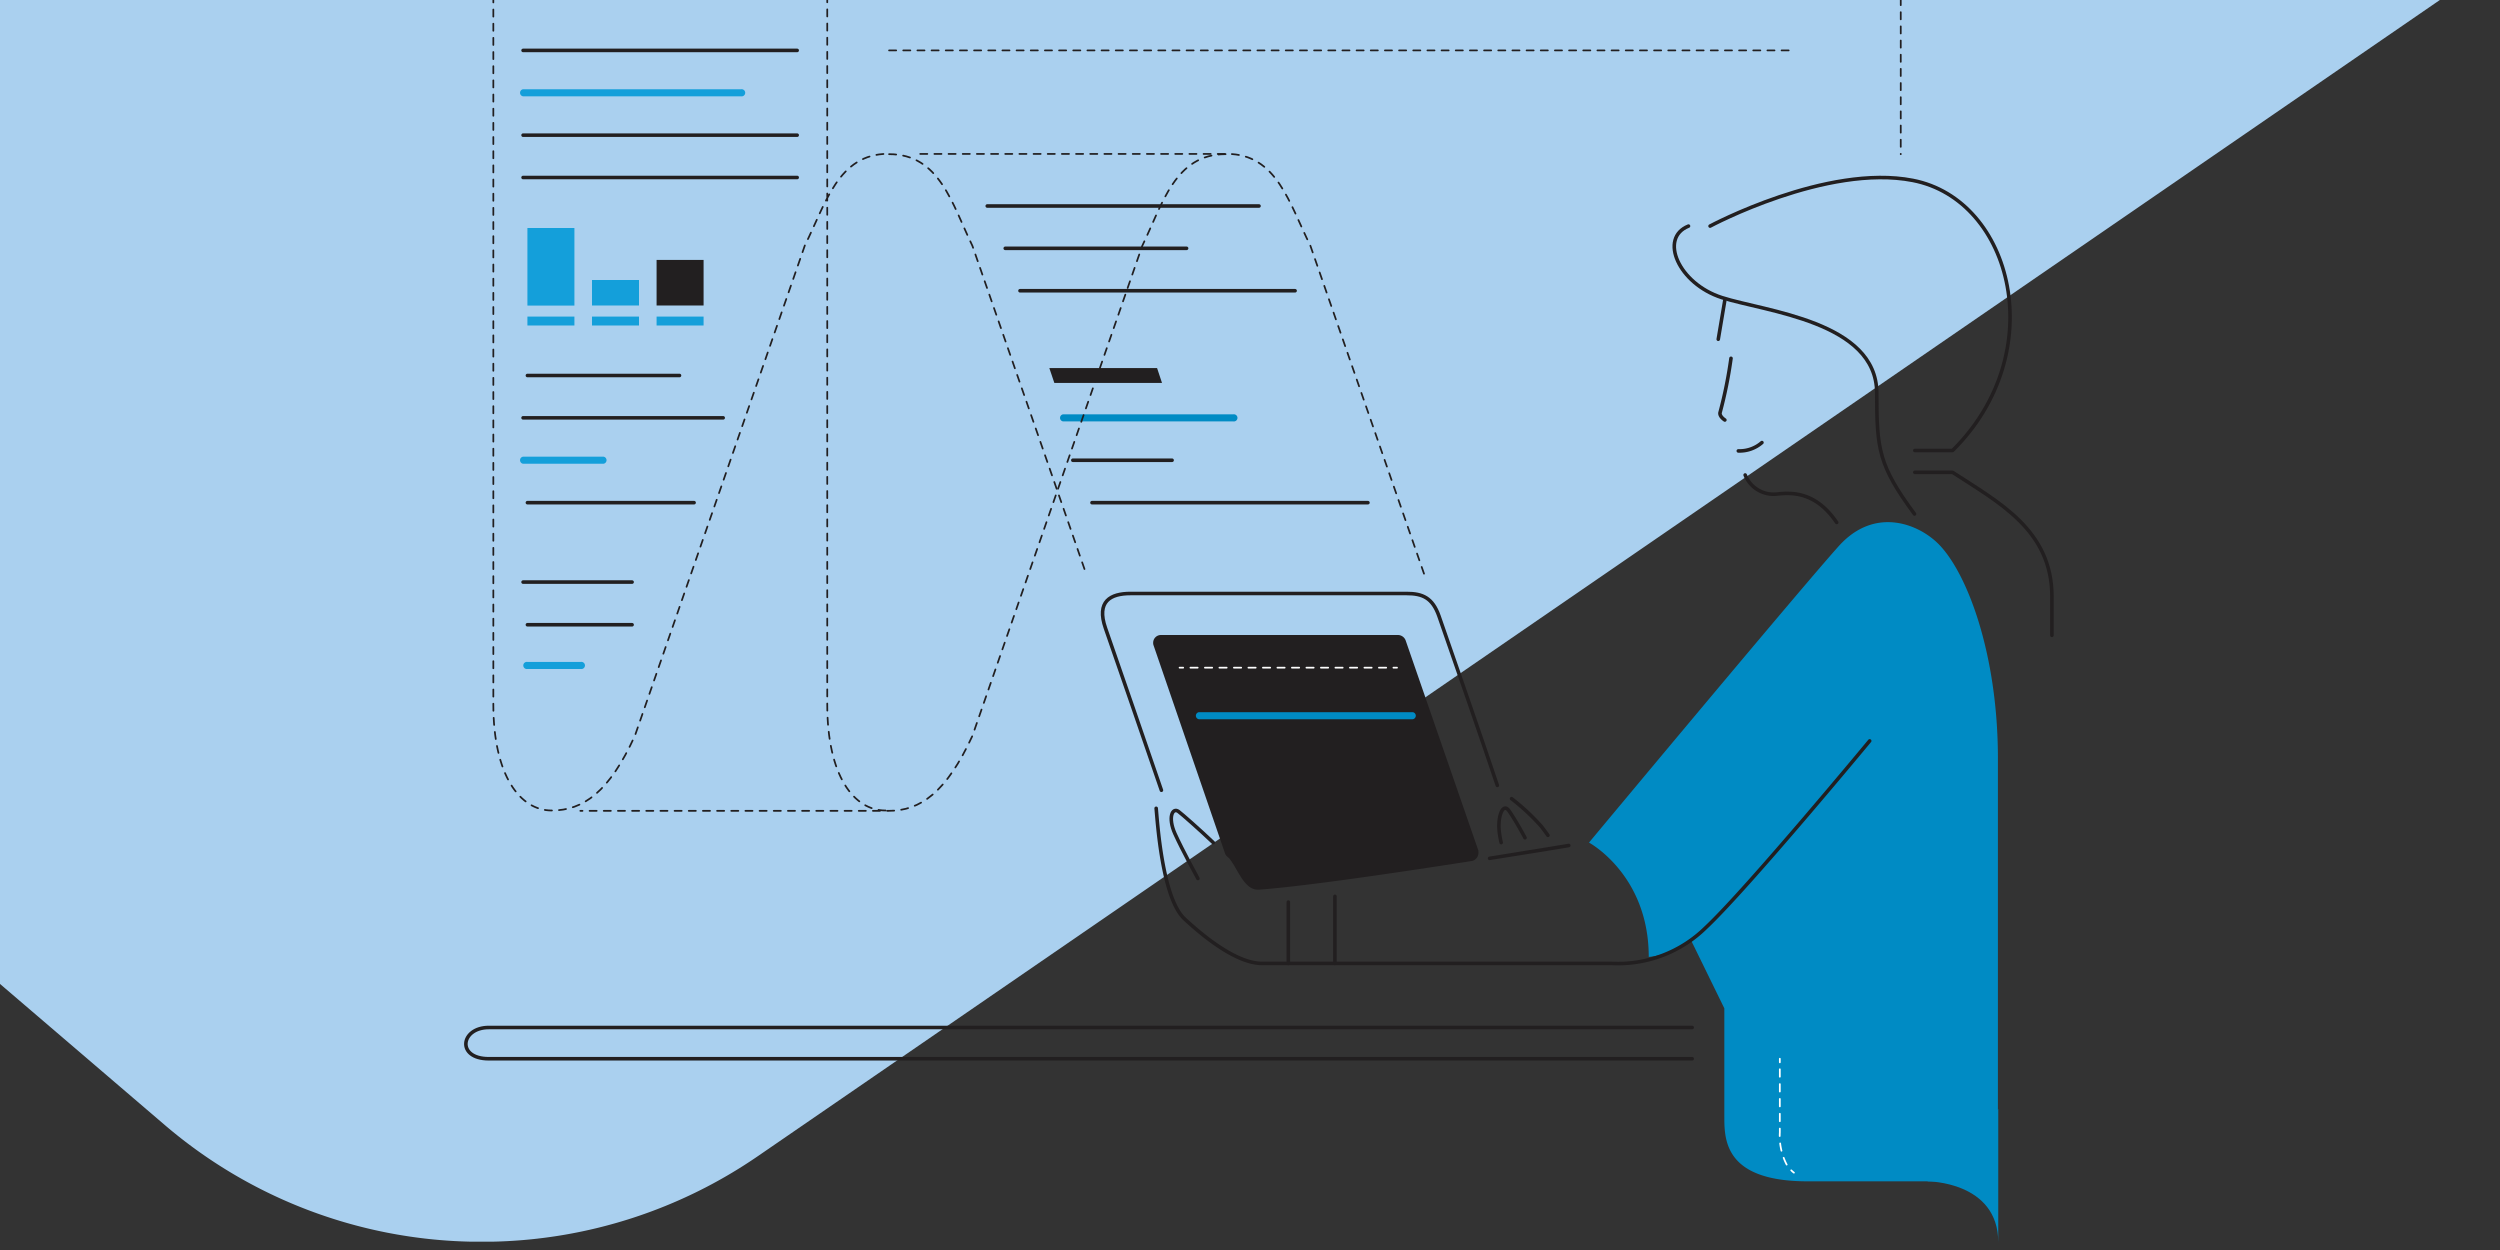 <svg xmlns="http://www.w3.org/2000/svg" xmlns:xlink="http://www.w3.org/1999/xlink" viewBox="0 0 300 150"><rect x="0" y="0" width="300" height="150" fill="#333333" stroke="none"/><defs><style>.cls-1,.cls-10,.cls-11,.cls-7,.cls-8,.cls-9{fill:none;}.cls-2{clip-path:url(#clip-path);}.cls-3{fill:#aad0ef;}.cls-4{fill:#221f20;}.cls-5{fill:#008bc4;}.cls-6{fill:#149fda;}.cls-11,.cls-7{stroke:#221f20;}.cls-10,.cls-11,.cls-7,.cls-8,.cls-9{stroke-linecap:round;}.cls-7{stroke-linejoin:round;stroke-width:0.43px;}.cls-10,.cls-8,.cls-9{stroke:#fff;}.cls-10,.cls-11,.cls-8,.cls-9{stroke-miterlimit:10;stroke-width:0.21px;}.cls-9{stroke-dasharray:0.87 0.87;}.cls-10{stroke-dasharray:0.89 0.89;}.cls-11{stroke-dasharray:0.85;}</style><clipPath id="clip-path"><rect class="cls-1" width="300" height="150"/></clipPath></defs><g id="shapes"><g class="cls-2"><path class="cls-3" d="M48.37-250.2c-23.3,26.9-158.9,183.6-166.6,192.8a56.63,56.63,0,0,0-13.1,32.5V-17a57,57,0,0,0,19.7,39.5C-108,25.6,19.77,135,19.77,135a58.33,58.33,0,0,0,36.7,14h2.7A58.39,58.39,0,0,0,91,138.7L428.37-93.2a41.75,41.75,0,0,0,15.9-21.1l.5-1.5,6.3-19c.4-1.2.9-2.8,1.7-5.1v-.2l3.9-11.8v-1l-31-10.3Q268.32-214.95,111-267.2a60,60,0,0,0-19.2-3.2,56.74,56.74,0,0,0-43.4,20.2"/></g></g><g id="content"><g class="cls-2"><g id="solid_shapes" data-name="solid shapes"><path class="cls-4" d="M147.5,103c1.06,1.26,1.79,3.88,3.57,3.76,5.36-.38,16.78-2.07,25.55-3.44a1,1,0,0,0,.79-1.08.75.75,0,0,0,0-.16l-8.74-25.25a1,1,0,0,0-.9-.63H139.32a.93.93,0,0,0-.94.94.81.81,0,0,0,.05.31L147,102.4a.86.86,0,0,0,.2.33Z"/><polygon class="cls-4" points="139.44 45.95 126.52 45.95 125.92 44.17 138.85 44.17 139.44 45.95"/><path class="cls-5" d="M202.85,112.68a8.65,8.65,0,0,1-5,2.15c0-9.87-7.17-13.72-7.17-13.72s25.28-30.36,30-35.61c4.31-4.75,9.53-2.63,11.92-.24,3.51,3.51,7.15,13.34,7.15,25.74v50.76H216.92c-9.77,0-10-4.77-10-7.63V121Z"/><rect class="cls-6" x="63.29" y="37.99" width="5.64" height="1.07"/><rect class="cls-6" x="71.04" y="37.99" width="5.64" height="1.07"/><rect class="cls-6" x="78.79" y="37.99" width="5.64" height="1.07"/><rect class="cls-6" x="63.29" y="27.36" width="5.64" height="9.31"/><rect class="cls-6" x="71.04" y="33.6" width="5.64" height="3.06"/><path class="cls-5" d="M169.53,86.31H143.87a.43.43,0,0,1,0-.85h25.66a.43.43,0,0,1,0,.85Z"/><path class="cls-5" d="M148,50.57H127.57a.43.43,0,0,1,0-.85H148a.43.43,0,1,1,0,.85Z"/><path class="cls-6" d="M88.93,11.56H62.77a.43.43,0,0,1,0-.85H88.93a.43.43,0,1,1,0,.85Z"/><path class="cls-6" d="M69.7,80.28H63.29a.43.43,0,1,1,0-.85H69.7a.43.43,0,1,1,0,.85Z"/><path class="cls-6" d="M72.42,55.65H62.77a.43.43,0,0,1,0-.85h9.65a.43.43,0,0,1,0,.85Z"/><path class="cls-5" d="M231.3,141.76s8.49,0,8.49,7.32v-16Z"/><rect class="cls-4" x="78.79" y="31.19" width="5.64" height="5.47"/><path class="cls-7" d="M178.75,103c5.49-.87,9.5-1.54,9.5-1.54"/><path class="cls-7" d="M143.75,105.42s-1.86-3.39-2.75-5.36-.3-3.21.42-2.68c.48.36,2.53,2.17,4.17,3.73"/></g><g id="inverted_dotted_lines" data-name="inverted dotted lines"><line class="cls-8" x1="141.55" y1="80.12" x2="141.98" y2="80.12"/><line class="cls-9" x1="142.85" y1="80.12" x2="166.78" y2="80.12"/><line class="cls-8" x1="167.21" y1="80.12" x2="167.64" y2="80.12"/><path class="cls-8" d="M215.27,140.72a2.92,2.92,0,0,1-.32-.28"/><path class="cls-10" d="M214.4,139.75a7.46,7.46,0,0,1-.82-3.88v-8"/><line class="cls-8" x1="213.58" y1="127.48" x2="213.58" y2="127.05"/></g><g id="dotted_lines" data-name="dotted lines"><path class="cls-11" d="M170.88,68.84,157.24,29.47c-2.51-5-4-11-10-11H110.38"/><path class="cls-11" d="M106.69,18.5c6.06,0,7.54,5.93,10,11l13.65,39.37"/><path class="cls-11" d="M106.27,97.26c-3.82,0-7-4.17-7-12.75V-14c0-9.11-5.55-13-5.55-13h-40S59.2-23.08,59.2-14V84.51c0,8.58,3.22,12.75,7,12.75s6.91-2.2,10-9l20.38-58.8c2.5-5,4-11,10-11"/><path class="cls-11" d="M147.07,18.5c-6.06,0-7.54,5.93-10,11l-20.38,58.8c-3.14,6.8-6.24,9-10.05,9h-37"/><path class="cls-11" d="M100.14-27h116A11.92,11.92,0,0,1,228.09-15.1V18.5"/><line class="cls-11" x1="106.69" y1="6.05" x2="214.91" y2="6.05"/></g><g id="solid_lines" data-name="solid lines"><path class="cls-7" d="M229.78,56.68h4.53c5.48,3.58,11.92,6.9,11.92,14.9v4.66"/><path class="cls-7" d="M205.21,27.13s14-7.5,24.33-5.48c12,2.33,16.62,20.68,4.77,32.41h-4.53"/><path class="cls-7" d="M202.62,27.13c-3.58,1.43-1.19,6.91,4,8.58s18.59,2.87,18.59,11.45c0,6.74.23,8.69,4.53,14.52"/><line class="cls-7" x1="206.98" y1="36.03" x2="206.19" y2="40.71"/><path class="cls-7" d="M207.72,43a52.45,52.45,0,0,1-1.3,6.46c-.16.49.56.94.56.94"/><path class="cls-7" d="M220.4,62.69c-2.53-3.72-5.41-3.59-7.11-3.41A3.68,3.68,0,0,1,209.42,57"/><path class="cls-7" d="M224.36,88.91s-14.75,17.81-19.67,22.41a15,15,0,0,1-11.26,4.29h-42c-2.86,0-6.62-2.86-9.3-5.36S138.88,98.46,138.74,97"/><path class="cls-7" d="M183,100.53s-1.06-2-1.91-3.21c-.71-1.08-1.37.59-1.19,2.38a10.92,10.92,0,0,0,.24,1.41"/><path class="cls-7" d="M185.75,100.24c-.15-.22-.4-.56-.78-1.06a25.92,25.92,0,0,0-3.58-3.34"/><path class="cls-7" d="M139.37,94.83c-1.75-5.07-5.15-15-6.71-19.44-1.13-3.24.6-4.17,3-4.17h33.13c1.91,0,3.11.5,3.89,2.72,1.59,4.53,5.45,15.68,7,20.31"/><path class="cls-7" d="M203.06,123.3H58.66c-3.4,0-3.94,3.75,0,3.75h144.4"/><path class="cls-7" d="M211.43,53.11a4.08,4.08,0,0,1-2.83,1"/><line class="cls-7" x1="131.04" y1="60.32" x2="164.15" y2="60.32"/><line class="cls-7" x1="128.74" y1="55.23" x2="140.65" y2="55.23"/><line class="cls-7" x1="122.4" y1="34.89" x2="155.41" y2="34.89"/><line class="cls-7" x1="120.63" y1="29.8" x2="142.39" y2="29.8"/><line class="cls-7" x1="118.47" y1="24.72" x2="151.08" y2="24.72"/><line class="cls-7" x1="62.77" y1="21.3" x2="95.66" y2="21.3"/><line class="cls-7" x1="62.77" y1="16.22" x2="95.66" y2="16.22"/><line class="cls-7" x1="62.77" y1="6.05" x2="95.66" y2="6.05"/><line class="cls-7" x1="62.77" y1="69.85" x2="75.85" y2="69.85"/><line class="cls-7" x1="75.85" y1="74.97" x2="63.29" y2="74.97"/><line class="cls-7" x1="81.54" y1="45.06" x2="63.29" y2="45.06"/><line class="cls-7" x1="86.78" y1="50.14" x2="62.77" y2="50.14"/><line class="cls-7" x1="83.29" y1="60.32" x2="63.29" y2="60.32"/><line class="cls-7" x1="154.6" y1="115.61" x2="154.6" y2="108.25"/><line class="cls-7" x1="160.19" y1="107.56" x2="160.19" y2="115.61"/></g></g></g></svg>